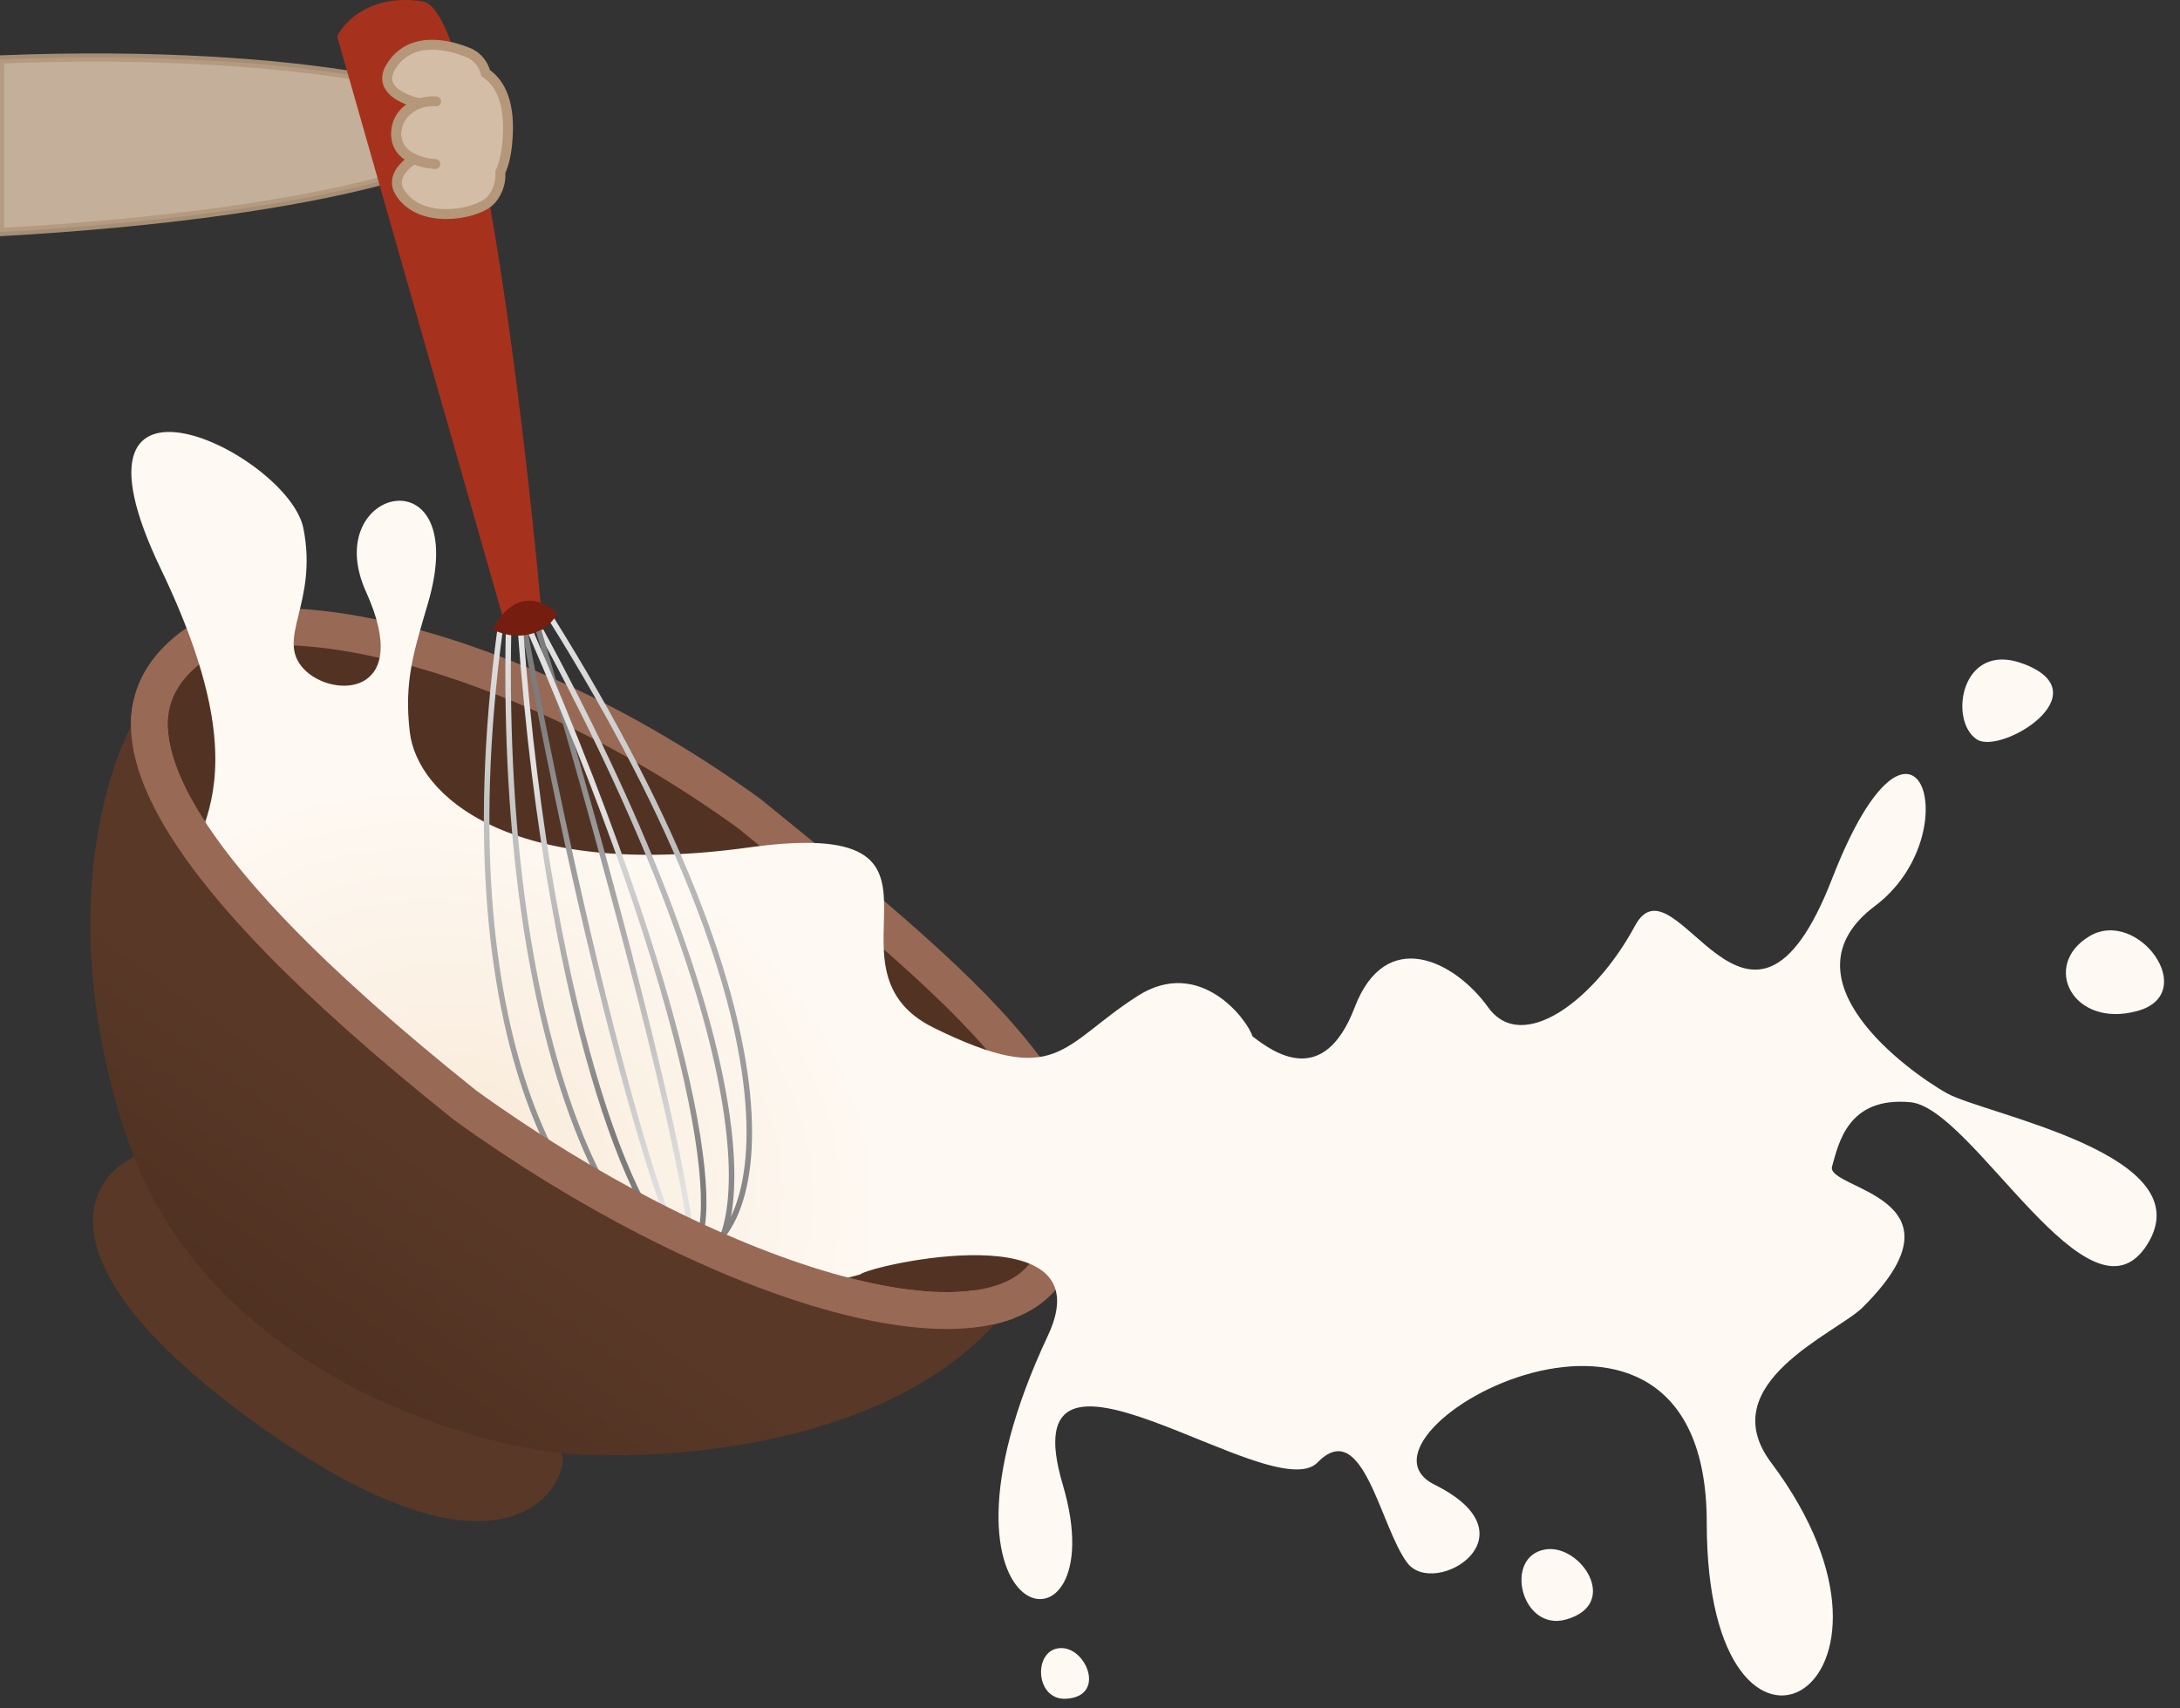 <svg width="1322" height="1036" fill="none" xmlns="http://www.w3.org/2000/svg"><rect width="100%" height="100%" fill="#333333" stroke="none"/><path d="M299.436 76.146c0-17.488-111.049-47.474-299.436-40.088V140.78c208.512-11.733 299.436-47.145 299.436-64.634Z" fill="#D4BDA6" stroke="#B3987D" stroke-width="5" opacity=".9"/><path d="M150.89 860.148c-126.78-92.841-99.11-144.46-69.429-158.664 85.175 55.37 256.331 169.122 259.556 181.163 4.031 15.052-31.653 93.551-190.127-22.499Z" fill="#593827"/><path d="M635.754 769.504c-8.595 13.818-24.214 22.253-47.377 24.664-23.271 2.421-52.779-1.464-86.337-11.057-66.937-19.136-147.106-60.144-219.864-112.692-95.231-76.04-151.734-135.678-176.646-181.773-12.391-22.926-16.407-41.486-14.492-56.506 1.874-14.692 9.623-27.566 24.127-39.006 9.326-7.356 25.37-12.285 48.145-12.97 22.488-.677 50.18 2.832 81.34 10.874 62.214 16.057 136.971 49.858 209.442 102.186 72.645 58.903 131.848 107.395 166.049 152.482 16.994 22.403 27.128 43.12 30.02 63.043 2.844 19.594-1.161 39.46-14.407 60.755Z" fill="#523323" stroke="#986954" stroke-width="22.346"/><path d="M635.5 810c35.08-74.672-107.166-42.833-114-37-239.2 66.8-382.499-133.5-415-223.5 2.167-39.666 58.5-64-9-204.5s77.5-70 86.5-24.5-17 66.5 0 85 67.001 17.5 38-46.5c-29-64 64.6-85.458 37.5 7-8.5 29-14.6 47.2-11 78 4.5 38.5 61 90 205.5 70s37 72.5 112.5 109.5S643 634 690 604c37.6-24 66.5 14.5 69.5 24.5 12.834 10 43.2 31.7 62-17.5 18.8-49.2 60.501-28.5 81 0 20.5 28.5 64.501-4 89-49.5 24.5-45.499 69 101.5 119.5-28.5s84.5-27.5 26 16.5 20.5 100.5 43.5 113.5 156.5 37 121.5 92-105.5-83-143.5-86.5-43.5 25-47.5 39 86.5 18 18.5 85.5c-15.69 15.571-91.43 46.038-55.5 94 103 137.5-39 217-39 36.5s-227.499-54-165-23c62.5 31 0 69-16.5 47.5-16.499-21.5-26.9-89.4-54.5-61-27.6 28.4-187.999-99.5-154.5 13.5 33.5 113-94.5 91.5-9-90.5Z" fill="url(#a)"/><path d="M333.514 374.052c318.43 508.371-101.116 530.717-30.167 7.262" stroke="url(#b)" stroke-width="3.352"/><path d="M327.928 382.432c275.972 509.488-29.609 519.544-19.553 0" stroke="url(#c)" stroke-width="3.352"/><path d="M324.016 373.493c169.83 575.409 77.652 461.445-6.704 3.911" stroke="url(#d)" stroke-width="3.352"/><path d="M321.223 382.061c221.784 511.535 30.726 493.099-5.586.001" stroke="url(#e)" stroke-width="3.352"/><path d="M256.421.874c-31.284-4.916-47.671 12.104-51.954 21.229L305.024 374.61l22.904-7.822C317.128 246.866 287.706 5.79 256.421.874Z" fill="#A6321E"/><path d="M337.984 371.817c-7.635-7.449-26.144-15.866-39.105 10.055 18.435 8.939 34.636 0 39.105-10.055Z" fill="#751E0F"/><path d="M78.363 693.921c-45.85-131.081-14.519-230.457 6.878-263.76C108.166 592.87 419.37 785.266 603.342 802.964c-69.233 76.274-205.368 83.924-264.782 78.215-67.628-7.803-214.347-56.178-260.197-187.258Z" fill="url(#f)"/><path d="M635.754 769.504c-8.595 13.818-24.214 22.253-47.377 24.664-23.271 2.421-52.779-1.464-86.337-11.057-66.937-19.136-147.106-60.144-219.864-112.692-95.231-76.04-151.734-135.678-176.646-181.773-12.391-22.926-16.407-41.486-14.492-56.506 1.874-14.692 9.623-27.566 24.127-39.006 9.326-7.356 25.37-12.285 48.145-12.97 22.488-.677 50.18 2.832 81.34 10.874 62.214 16.057 136.971 49.858 209.442 102.186 72.645 58.903 131.848 107.395 166.049 152.482 16.994 22.403 27.128 43.12 30.02 63.043 2.844 19.594-1.161 39.46-14.407 60.755Z" stroke="url(#g)" stroke-width="22.346"/><path fill-rule="evenodd" clip-rule="evenodd" d="M283.794 31.843c-10.614-4.332-34.859-11.173-46.926 8.938-6.646 11.077 3.429 18.608 17.325 21.825-7.576 2.947-13.315 8.3-13.922 17.21-.582 8.53 3.879 13.756 10.799 16.572-8.389 5.417-13.113 12.669-8.754 19.934 12.067 20.111 45.427 13.935 54.327 6.023 3.605-3.204 7.496-10.14 6.735-17.927 2.009-4.284 3.488-9.988 4.204-17.268 2.419-24.606-4.214-36.866-13.034-42.791-1.323-5.155-4.75-10.066-10.754-12.516Z" fill="url(#h)"/><path d="m236.868 40.781-2.573-1.543 2.573 1.543Zm46.926-8.938 1.134-2.778-1.134 2.778Zm-29.601 30.763 1.088 2.796 9.064-3.525-9.475-2.194-.677 2.923Zm-13.922 17.21 2.993.204-2.993-.204Zm10.799 16.572 1.627 2.52 4.842-3.125-5.338-2.173-1.131 2.778Zm-8.754 19.934 2.573-1.544-2.573 1.544Zm54.327 6.023-1.993-2.242 1.993 2.242Zm6.735-17.927-2.716-1.274-.35.746.081.82 2.985-.292Zm4.204-17.268 2.986.293-2.986-.293Zm-13.034-42.791-2.906.746.284 1.107.949.637 1.673-2.49Zm-55.108-2.035c5.382-8.97 13.379-11.94 21.524-12.18 8.288-.244 16.549 2.375 21.697 4.476l2.267-5.555c-5.467-2.231-14.635-5.198-24.141-4.918-9.648.284-19.807 3.95-26.492 15.09l5.145 3.087Zm15.43 17.36c-6.731-1.559-12.028-4.067-14.85-7.09-1.36-1.457-2.067-2.945-2.217-4.475-.151-1.534.227-3.444 1.637-5.794l-5.145-3.087c-1.913 3.188-2.767 6.373-2.464 9.467.304 3.098 1.738 5.77 3.803 7.983 4.028 4.316 10.717 7.182 17.883 8.84l1.353-5.845ZM243.264 80.02c.503-7.384 5.135-11.941 12.017-14.618l-2.175-5.592c-8.271 3.217-15.117 9.366-15.829 19.802l5.987.408Zm8.937 13.59c-3.081-1.254-5.395-2.955-6.886-5.086-1.467-2.095-2.302-4.835-2.051-8.504l-5.987-.408c-.331 4.86.774 8.998 3.123 12.353 2.323 3.319 5.7 5.64 9.539 7.202l2.262-5.557Zm-7.312 21.168c-1.612-2.685-1.557-5.225-.288-7.784 1.351-2.726 4.14-5.531 8.096-8.085l-3.254-5.041c-4.432 2.862-8.2 6.391-10.218 10.461-2.101 4.239-2.229 8.957.519 13.536l5.145-3.087Zm49.761 5.325c-1.766 1.569-5.054 3.278-9.419 4.595-4.302 1.297-9.393 2.135-14.569 2.144-10.458.019-20.517-3.303-25.773-12.064l-5.145 3.087c6.81 11.351 19.464 14.997 30.928 14.977 5.786-.01 11.457-.942 16.291-2.4 4.77-1.438 8.989-3.469 11.674-5.855l-3.987-4.484Zm5.743-15.393c.654 6.699-2.75 12.732-5.743 15.393l3.987 4.484c4.215-3.748 8.594-11.587 7.727-20.461l-5.971.584Zm4.203-17.854c-.693 7.052-2.111 12.4-3.934 16.288l5.433 2.548c2.194-4.681 3.735-10.74 4.473-18.249l-5.972-.587ZM292.875 46.85c7.558 5.077 14.08 16.012 11.721 40.007l5.972.587c2.478-25.216-4.265-38.801-14.347-45.575l-3.346 4.981ZM282.661 34.62c4.988 2.036 7.855 6.095 8.981 10.485l5.812-1.492c-1.52-5.921-5.506-11.683-12.526-14.548l-2.267 5.555Z" fill="#B5977A"/><path d="M264.501 61.5c-27.001-2-37 35.5-.501 38" stroke="#B5977A" stroke-width="6" stroke-linecap="round"/><path d="M1198.87 448.507c-17.4-11.192-9.76-59.967 27.86-46.021 48.48 17.973-13.23 55.434-27.86 46.021ZM949.694 982.242c-27.016 7.627-38.221-38.024-12.718-42.476 21.339-3.725 46.09 33.055 12.718 42.476ZM646.44 1030.3c-19.464 1.06-20.115-31.57-2.159-30.709 15.025.719 26.202 29.399 2.159 30.709ZM1267.08 567.825c29.39-17.567 67.59 34.973 28.85 45.407-39.14 10.542-58.24-27.84-28.85-45.407Z" fill="#FEF9F3"/><defs><linearGradient id="b" x1="374.751" y1="374.052" x2="374.751" y2="764.697" gradientUnits="userSpaceOnUse"><stop stop-color="#E2E2E2"/><stop offset="1" stop-color="#7C7C7C"/></linearGradient><linearGradient id="c" x1="375.893" y1="382.432" x2="375.893" y2="768.328" gradientUnits="userSpaceOnUse"><stop stop-color="#E2E2E2"/><stop offset="1" stop-color="#7C7C7C"/></linearGradient><linearGradient id="d" x1="433.5" y1="716.5" x2="289.5" y2="444.5" gradientUnits="userSpaceOnUse"><stop stop-color="#E2E2E2"/><stop offset="1" stop-color="#7C7C7C"/></linearGradient><linearGradient id="e" x1="422" y1="519" x2="341.5" y2="672" gradientUnits="userSpaceOnUse"><stop stop-color="#E2E2E2"/><stop offset="1" stop-color="#7C7C7C"/></linearGradient><linearGradient id="f" x1="276.501" y1="711" x2="195.001" y2="823.5" gradientUnits="userSpaceOnUse"><stop stop-color="#593827"/><stop offset="1" stop-color="#503222"/></linearGradient><linearGradient id="g" x1="394.407" y1="459.769" x2="200.556" y2="737.976" gradientUnits="userSpaceOnUse"><stop stop-color="#986954" stop-opacity="0"/><stop offset=".45" stop-color="#986954" stop-opacity="0"/><stop offset=".45" stop-color="#986954"/></linearGradient><linearGradient id="h" x1="271.339" y1="59.551" x2="271.339" y2="99.074" gradientUnits="userSpaceOnUse"><stop stop-color="#D4BDA6"/><stop offset="1" stop-color="#D4BDA6"/></linearGradient><radialGradient id="a" cx="0" cy="0" r="1" gradientUnits="userSpaceOnUse" gradientTransform="matrix(227 120 -96.45 182.451 291 693.5)"><stop stop-color="#F9EBDA"/><stop offset="1" stop-color="#FEF9F3"/></radialGradient></defs></svg>
